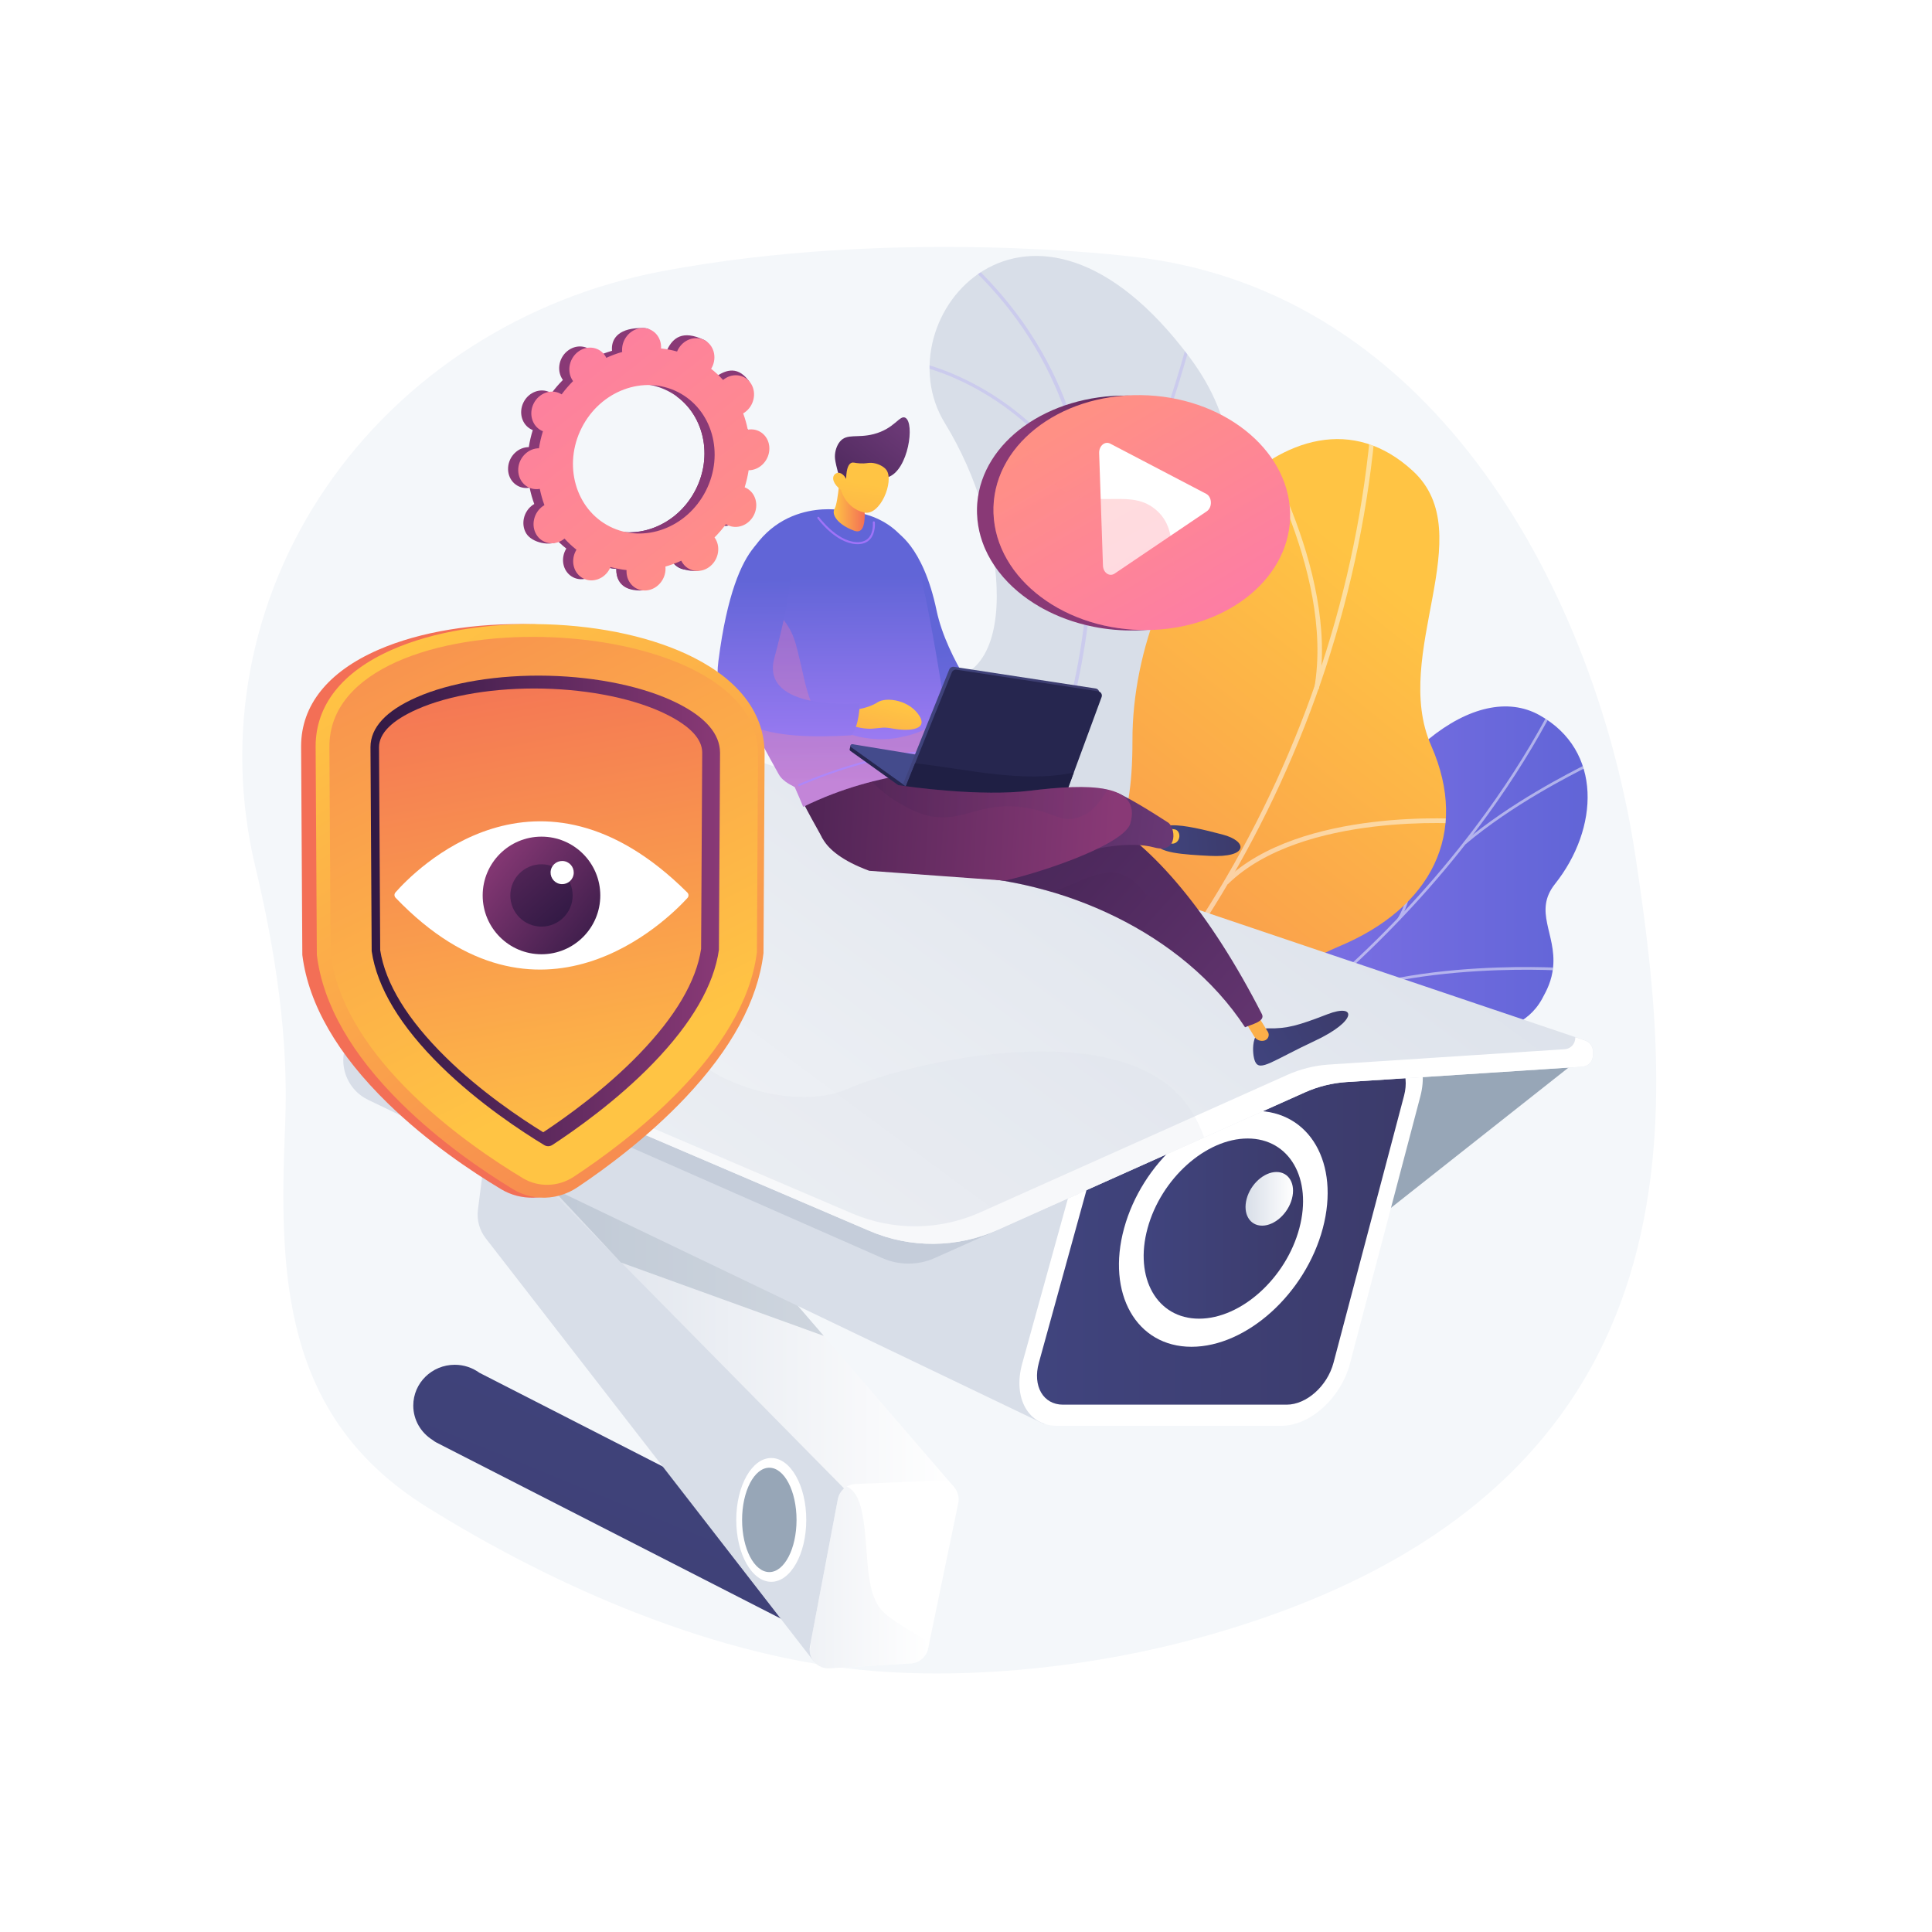 <svg xmlns="http://www.w3.org/2000/svg" xmlns:xlink="http://www.w3.org/1999/xlink" x="0px" y="0px" viewBox="0 0 3710 3710" style="enable-background:new 0 0 3710 3710;" xml:space="preserve"><g id="Background">	<g>		<g>			<rect style="fill:#FFFFFF;" width="3710" height="3710"></rect>		</g>	</g></g><g id="Illustration">	<g>		<path style="fill:#F4F7FA;" d="M3140.54,1644.251c-73.596-488.73-375.341-1089.17-971.469-1152.007    c0,0-452.609-55.854-898.782,28.799C1005.483,571.283,773.289,720.84,626.366,935.79    c-146.925,214.95-196.002,477.053-136.44,726.936c38.685,162.301,64.826,330.276,57.652,497.05    c-12.486,290.254-5.302,561.186,272.344,734.285c247.906,154.559,559.899,290.874,857.544,314.75    c202.278,16.226,429.12-10.031,624.078-63.46C3295.091,2873.058,3214.135,2132.981,3140.54,1644.251z"></path>		<g>			<g>				<defs>					<path id="SVGID_1_" d="M1705.627,2319.15l-259.321-141.945c0,0,24-159.746,138.937-218.84       c234.506-120.571,112.54-317.544,73.797-407.686c-58.427-135.942-50.628-281.22,127.081-249.052       c177.71,32.168,154.175-283.415,28.174-489.361c-123.301-201.533,163.798-537.005,470.718-125.316       c183.292,245.86,3.037,484.211-59.374,626.217c-62.412,142.006,133.054,263.575-26.586,391.401       c-136.361,109.188-304.796,151.031-272.568,295.054C1958.714,2143.644,1907.873,2257.516,1705.627,2319.15z"></path>				</defs>				<clipPath id="SVGID_00000032636380441651994630000013343711286020305805_">					<use xlink:href="#SVGID_1_" style="overflow:visible;"></use>				</clipPath>				<path style="clip-path:url(#SVGID_00000032636380441651994630000013343711286020305805_);fill:#D8DEE8;" d="M1705.627,2319.15      l-259.321-141.945c0,0,24-159.746,138.937-218.84c234.506-120.571,112.54-317.544,73.797-407.686      c-58.427-135.942-46.895-263.953,112.721-263.717c180.597,0.267,168.535-268.75,42.534-474.697      c-123.301-201.533,163.798-537.005,470.718-125.316c183.292,245.86,3.037,484.211-59.374,626.217      c-62.412,142.006,133.054,263.575-26.586,391.401c-136.361,109.188-304.796,151.031-272.568,295.054      C1958.714,2143.644,1907.873,2257.516,1705.627,2319.15z"></path>				<g style="opacity:0.5;clip-path:url(#SVGID_00000032636380441651994630000013343711286020305805_);">					<path style="fill:#BEB8F2;" d="M1580.218,2281.784l-4.845-3.935c2.438-3,245.338-304.291,396.074-675.579       c138.871-342.054,225.653-815.242-149.528-1127.018l3.988-4.8c167.014,138.787,257.949,320.534,270.282,540.193       c9.852,175.469-30.187,375.35-119.005,594.091C1826.08,1976.86,1582.659,2278.776,1580.218,2281.784z"></path>					<path style="fill:#BEB8F2;" d="M2097.378,1102.656l-5.063-3.653c121.484-168.491,193.188-463.041,193.899-465.996l6.069,1.455       C2291.569,637.432,2219.573,933.177,2097.378,1102.656z"></path>					<path style="fill:#BEB8F2;" d="M2085.149,956.524c-121.44-215.694-323.777-254.849-325.805-255.217l1.118-6.138       c2.061,0.372,207.196,39.956,330.126,258.293L2085.149,956.524z"></path>					<path style="fill:#BEB8F2;" d="M1859.676,1839.636c80.071-291.612-236.325-547.067-239.616-549.298l3.154-5.379       c3.437,1.883,323.262,262.127,242.479,556.329L1859.676,1839.636z"></path>					<path style="fill:#BEB8F2;" d="M1921.232,1731.192l-4.751-4.052c125.181-146.856,367.365-162.488,369.798-162.628l0.362,6.23       C2284.232,1570.881,2044.662,1586.382,1921.232,1731.192z"></path>					<path style="fill:#BEB8F2;" d="M1612.552,2229.597c47.095-104.782-52.793-262.838-53.805-264.423l5.254-3.364       c4.218,6.581,102.73,162.474,54.243,270.347L1612.552,2229.597z"></path>					<path style="fill:#BEB8F2;" d="M1671.032,2159.022l-4.892-3.876c56.401-71.2,223.011-93.71,277.76-101.106       c7.737-1.046,14.415-1.948,15.574-2.343l2.098,5.877c-1.626,0.581-6.064,1.193-16.837,2.65       C1890.604,2067.538,1725.871,2089.794,1671.032,2159.022z"></path>				</g>			</g>			<g>									<linearGradient id="SVGID_00000115488405591157294980000016982785492305699990_" gradientUnits="userSpaceOnUse" x1="1577.348" y1="1957.716" x2="3048.698" y2="1957.716">					<stop offset="0" style="stop-color:#AA80F9"></stop>					<stop offset="0.996" style="stop-color:#6165D7"></stop>				</linearGradient>				<path style="fill:url(#SVGID_00000115488405591157294980000016982785492305699990_);" d="M1757.957,2193.255      c-76.679-22.612-139.918,22.234-180.597,61.855c1.46,7.541,0.378,12.252,0.163,20.16      c-1.929,71.377,12.457,102.238,21.663,172.892c1.982,15.208,21.373,58.076,30.422,75.083l17.374,31.438      c0,0,181.531,30.035,209.906-70.761c28.375-100.796,204.402-94.142,298.089-102.11c57.531-4.893,82.275-25.56,103.125-30.752      c220.718-54.955,299.432-0.058,360.229-62.019c67.114-68.4-9.601-154.878,59.478-233.144      c78.004-88.375,228.194-37.44,283.322-137.568c9.452-17.166,18.696-35.062,21.302-61.071c6.431-64.201-38.295-107,3.632-159.804      c84.274-106.137,92.133-256.343-29.934-324.217c-120.474-66.987-306.123,71.154-420.793,355.292      c-104.588,192.769-145.475,202.492-248.984,206.416c-72.501,2.751-270.893-37.824-323.927,77.219      C1909.391,2127.206,1845.615,2219.106,1757.957,2193.255z"></path>				<g>					<defs>						<path id="SVGID_00000009575555551622811540000008839697555333312952_" d="M1529.125,2309.466l110.57,240.667        c0,0,188.818,34.584,217.194-66.212c28.375-100.797,204.402-94.143,298.09-102.111        c254.199-21.619,173.864-306.482,497.072-362.054c85.963-14.78,256.059-12.243,309.082-101.428        c60.408-101.606-28.985-152.968,24.934-220.875c84.274-106.137,92.131-256.344-29.935-324.216        c-120.473-66.987-306.123,71.154-420.794,355.29c-104.588,192.771-145.475,202.492-248.983,206.417        c-72.502,2.749-270.894-37.824-323.929,77.219c-53.034,115.043-116.81,206.942-204.468,181.093        C1624.574,2153.922,1529.125,2309.466,1529.125,2309.466z"></path>					</defs>					<clipPath id="SVGID_00000121279886325140481380000015833089542138590111_">						<use xlink:href="#SVGID_00000009575555551622811540000008839697555333312952_" style="overflow:visible;"></use>					</clipPath>					<g style="opacity:0.5;clip-path:url(#SVGID_00000121279886325140481380000015833089542138590111_);">						<path style="fill:#FCFDFE;" d="M1589.301,2412.244l1.612,4.997c27.67-8.646,55.456-17.733,82.588-27.008        c200.878-68.691,387.454-155.103,554.547-256.842c141.582-86.208,271.189-184.597,385.221-292.437        c91.704-86.724,173.879-180.004,244.241-277.249c49.462-68.362,92.623-137.962,128.276-206.868        c6.216-12.007,11.918-24.689,17.434-36.955c7.348-16.342,14.946-33.24,23.818-48.668l-4.236-2.868        c-8.994,15.64-16.644,32.652-24.042,49.104c-5.487,12.205-11.162,24.824-17.314,36.71        c-35.542,68.69-78.572,138.082-127.896,206.25c-70.187,97.004-152.168,190.06-243.661,276.585        c-113.797,107.618-243.147,205.811-384.456,291.852c-166.81,101.568-353.089,187.841-553.658,256.424        C1644.682,2394.536,1616.935,2403.611,1589.301,2412.244z"></path>						<path style="fill:#FCFDFE;" d="M2465.748,1961.822l2.969,4.305c168.12-125.612,529.671-102.333,533.303-102.082l0.068-5.194        C2998.437,1858.599,2635.214,1835.205,2465.748,1961.822z"></path>						<path style="fill:#FCFDFE;" d="M1964.186,2267.913l2.494,4.614c124.391-70.679,174.3-356.332,174.791-359.209l-4.842-1.177        C2136.143,1914.996,2086.634,2198.34,1964.186,2267.913z"></path>						<path style="fill:#FCFDFE;" d="M1890.012,2301.37l1.708,4.966c88.379-29.767,226.385-19.488,388.591,28.948        c8.157,2.436,8.157,2.436,9.037,2.154l-1.651-4.986l0.825,2.493l0.102-2.581c-0.557-0.097-3.637-1.016-7.207-2.084        C2118.286,2281.57,1979.283,2271.301,1890.012,2301.37z"></path>						<path style="fill:#FCFDFE;" d="M1639.548,2395.698l2.954,4.314c82.96-61.428,88.136-223.815,88.179-225.447l-4.914-0.413        C1725.725,2175.76,1720.608,2335.676,1639.548,2395.698z"></path>						<path style="fill:#FCFDFE;" d="M1590.477,2420.076c83.694,5.721,169.812,37.017,263.273,95.677l2.344-4.443        c-94.18-59.108-181.044-90.649-265.553-96.427L1590.477,2420.076z"></path>						<path style="fill:#FCFDFE;" d="M2811.187,1616.913l3.184,4.131c89.521-75.561,201.208-132.043,237.91-150.602        c8.884-4.493,12.006-6.085,12.992-6.845l-3.025-4.261c-0.761,0.569-5.84,3.137-12.27,6.388        C3013.16,1484.344,2901.118,1541.006,2811.187,1616.913z"></path>						<path style="fill:#FCFDFE;" d="M2683.932,1763.53l4.146,3.018c59.212-94.998,10.839-324.904,8.751-334.645l-4.792,0.902        C2692.544,1435.168,2742.039,1670.305,2683.932,1763.53z"></path>					</g>				</g>			</g>			<g>									<linearGradient id="SVGID_00000165945023959159346200000010380133407257183926_" gradientUnits="userSpaceOnUse" x1="9751.939" y1="-1408.813" x2="10669" y2="100.906" gradientTransform="matrix(0.347 0.938 -0.938 0.347 -1969.822 -7487.779)">					<stop offset="0" style="stop-color:#FFC444"></stop>					<stop offset="0.996" style="stop-color:#F36F56"></stop>				</linearGradient>				<path style="fill:url(#SVGID_00000165945023959159346200000010380133407257183926_);" d="M1526.062,2284.439      c8.369,16.114-117.966,140.269,11.811,148.308c32.422,2.009,134.075-19.555,184.643,104.034      c9.816,23.991,19.635,47.982,29.451,71.972c62.311,0.803,121.187-9.984,114.935-91.447      c-9.71-126.508,181.427-197.028,261.03-189.466c98.523,9.358,328.144,26.292,316.099-169.386      c-10.026-162.901-48.611-267.463,127.784-341.29c176.397-73.828,250.66-216.969,176.54-385.185      c-78.001-177.021,96.206-406.129-35.026-527.424c-228.669-211.348-539.485,162.699-538.689,517.477      c0.794,354.775-173.24,212.447-323.83,255.947c-13.75,4.831-34.696,13.38-57.503,28.163      c-140.408,91.017-107.906,260.617-191.189,421.156C1488.538,2346.24,1511.962,2257.293,1526.062,2284.439z"></path>				<g>					<defs>						<path id="SVGID_00000066497158085910547860000013792591857044546725_" d="M1555.442,2217.229l148.328,393.339        c61.524,3.778,170.116-2.265,163.132-93.26c-9.709-126.51,181.428-197.029,261.03-189.467        c98.523,9.359,328.145,26.292,316.101-169.387c-10.026-162.901-48.613-267.461,127.784-341.289        c176.396-73.828,250.659-216.97,176.538-385.186c-78-177.021,96.208-406.128-35.026-527.423        c-228.668-211.349-539.482,162.698-538.688,517.475c0.794,354.776-173.239,212.448-323.83,255.949        c-205.59,59.387-56.98,330.673-108.178,434.213C1702.495,2193.363,1612.88,2212.514,1555.442,2217.229z"></path>					</defs>					<clipPath id="SVGID_00000121256530281513777820000014432447470027442866_">						<use xlink:href="#SVGID_00000066497158085910547860000013792591857044546725_" style="overflow:visible;"></use>					</clipPath>					<g style="opacity:0.5;clip-path:url(#SVGID_00000121256530281513777820000014432447470027442866_);">						<path style="fill:#FCFDFE;" d="M1684.046,2381.172l4.716,7.799c535.307-330.482,900.612-936.003,953.356-1580.264        l-8.679-1.176C2580.917,1449.076,2217.13,2052.062,1684.046,2381.172z"></path>						<path style="fill:#FCFDFE;" d="M1959.791,2174.369l3.177,8.538c232.996-83.083,492.796,62.121,495.393,63.599l3.915-7.853        C2459.647,2237.154,2196.46,2089.978,1959.791,2174.369z"></path>						<path style="fill:#FCFDFE;" d="M1780.79,2317.518l6.647,6.14c163.929-192.196,25.125-654.48,23.703-659.128l-8.294,2.348        C1804.253,1671.474,1941.603,2128.977,1780.79,2317.518z"></path>						<path style="fill:#FCFDFE;" d="M2351.612,1691.228l6.142,6.685c142.683-139.801,451.197-116.017,454.297-115.761l0.292-8.982        C2809.206,1572.908,2496.93,1548.843,2351.612,1691.228z"></path>						<path style="fill:#FCFDFE;" d="M2523.833,1321.376l8.575,2.009c40.505-231.354-131.695-505.911-133.446-508.66l-7.213,4.698        C2393.48,822.135,2563.71,1093.626,2523.833,1321.376z"></path>					</g>				</g>			</g>		</g>		<g>							<linearGradient id="SVGID_00000167386042112570004730000017574891306155087796_" gradientUnits="userSpaceOnUse" x1="1482.716" y1="2318.046" x2="612.133" y2="4449.474">				<stop offset="0" style="stop-color:#40447E"></stop>				<stop offset="0.996" style="stop-color:#3C3B6B"></stop>			</linearGradient>			<path style="fill:url(#SVGID_00000167386042112570004730000017574891306155087796_);" d="M1687.922,3028.465l-767.441-392.422     c-13.216-9.563-29.488-15.282-47.165-15.282c-44.021,0-79.709,35.06-79.709,78.31c0,27.775,14.759,52.113,36.953,66.015     c2.411,1.963,5.047,3.717,7.925,5.188l778.028,397.836c22.038,11.268,49.032,2.538,60.3-19.497l30.604-59.848     C1718.683,3066.73,1709.956,3039.733,1687.922,3028.465z"></path>			<path style="fill:#D8DEE8;" d="M941.913,2133.171l-24.128,189.904c-2.484,19.552,2.906,39.288,14.985,54.863l631.002,813.675     l63.998-330.519L941.913,2133.171z"></path>							<linearGradient id="SVGID_00000028294161476993528010000004141262259505531818_" gradientUnits="userSpaceOnUse" x1="964.454" y1="2526.923" x2="1832.395" y2="2526.923">				<stop offset="0" style="stop-color:#D8DEE8"></stop>				<stop offset="1" style="stop-color:#FFFFFF"></stop>			</linearGradient>			<polygon style="fill:url(#SVGID_00000028294161476993528010000004141262259505531818_);" points="1832.395,2855.977      1630.105,2867.628 1193.297,2424.695 1182.131,2413.38 964.454,2192.642 975.621,2192.38 1255.173,2186.219 1581.857,2565.257         "></polygon>			<g>				<ellipse style="fill:#FFFFFF;" cx="1481.041" cy="2918.664" rx="67.218" ry="118.876"></ellipse>				<ellipse style="fill:#97A6B7;" cx="1477.307" cy="2918.664" rx="52.281" ry="100.205"></ellipse>			</g>			<path style="fill:#FFFFFF;" d="M1840.167,2886.494l-55.708,268.481l-2.201,10.668c-3.286,15.848-16.797,27.566-32.984,28.548     l-156.389,9.516c-11.041,0.677-21.776-3.793-29.124-12.09c-4.977-5.689-7.992-12.666-8.771-19.98     c-0.339-3.454-0.238-6.943,0.44-10.431l1.151-6.062l52.322-276.27c1.964-10.43,8.364-19.134,17.068-24.213     c4.977-2.98,10.702-4.741,16.797-4.978l160.824-6.367c11.041-0.44,21.673,4.233,28.82,12.666     C1839.557,2864.414,1842.402,2875.657,1840.167,2886.494z"></path>			<polygon style="opacity:0.4;fill:#97A6B7;" points="1581.857,2565.257 1193.297,2424.695 1192.4,2424.359 1182.131,2413.38      975.621,2192.38 1255.173,2186.219    "></polygon>			<polygon style="fill:#97A6B7;" points="3024.18,2040.466 2615.268,2363.489 2615.268,2021.794    "></polygon>			<path style="fill:#D8DEE8;" d="M2227.902,2041.698l-222.793,692.949L707.046,2112.091     c-36.859-17.664-55.716-59.264-44.739-98.624l12.921-46.232l20.616-73.828l48.284-172.864L2227.902,2041.698z"></path>			<g>				<g>					<path style="fill:#FFFFFF;" d="M2592.311,2618.558c-17.381,66.108-76.451,119.438-131.891,119.438h-430.25       c-55.44,0-85.532-53.331-67.26-119.438l142.112-513.257c17.822-64.479,76.456-115.72,131.007-115.72h423.354       c54.551,0,85.065,51.242,68.112,115.72L2592.311,2618.558z"></path>											<linearGradient id="SVGID_00000118376504373984227370000013630857981802809265_" gradientUnits="userSpaceOnUse" x1="1991.344" y1="2360.402" x2="2699.416" y2="2360.402">						<stop offset="0" style="stop-color:#40447E"></stop>						<stop offset="0.996" style="stop-color:#3C3B6B"></stop>					</linearGradient>					<path style="fill:url(#SVGID_00000118376504373984227370000013630857981802809265_);" d="M2696.197,2104.015       c11.631-44.113-9.245-80.569-46.58-80.569h-423.53c-37.335,0-77.529,36.456-89.693,80.569l-141.446,512.755       c-12.451,45.153,8.416,80.589,46.277,80.589h429.502c37.861,0,78.136-35.435,90.044-80.589L2696.197,2104.015z"></path>					<path style="fill:#FFFFFF;" d="M2540.203,2358.59c-33.307,125.44-146.287,227.628-252.184,227.628       c-105.897,0-163.771-102.188-129.433-227.628c34.153-124.767,146.719-225.419,251.588-225.419       C2515.043,2133.17,2573.331,2233.823,2540.203,2358.59z"></path>											<linearGradient id="SVGID_00000096765658337516442990000011927031064795387033_" gradientUnits="userSpaceOnUse" x1="2196.165" y1="2359.234" x2="2502.271" y2="2359.234">						<stop offset="0" style="stop-color:#40447E"></stop>						<stop offset="0.996" style="stop-color:#3C3B6B"></stop>					</linearGradient>					<path style="fill:url(#SVGID_00000096765658337516442990000011927031064795387033_);" d="M2495.122,2358.59       c-25.514,95.742-111.764,173.647-192.547,173.647s-125.022-77.905-98.907-173.647c26.008-95.349,112.016-172.358,192.2-172.358       S2520.531,2263.24,2495.122,2358.59z"></path>				</g>									<linearGradient id="SVGID_00000047754073227269581540000012667974502408697752_" gradientUnits="userSpaceOnUse" x1="2391.794" y1="2302.086" x2="2483.014" y2="2302.086">					<stop offset="0" style="stop-color:#D8DEE8"></stop>					<stop offset="1" style="stop-color:#FFFFFF"></stop>				</linearGradient>				<path style="fill:url(#SVGID_00000047754073227269581540000012667974502408697752_);" d="M2480.875,2302.029      c-7.606,28.474-33.256,51.583-57.283,51.583c-24.027,0-37.288-23.109-29.628-51.583c7.65-28.439,33.279-51.468,57.252-51.468      C2475.19,2250.561,2488.472,2273.59,2480.875,2302.029z"></path>			</g>			<path style="opacity:0.3;fill:#97A6B7;" d="M2071.172,2292.237l-275.894,123.421c-32.041,14.34-68.677,14.452-100.791,0.299     L675.227,1967.235l20.616-73.828c19.678-11.054,38.948-17.253,38.948-17.253L2071.172,2292.237z"></path>							<linearGradient id="SVGID_00000062896417992968001250000003917509986968176055_" gradientUnits="userSpaceOnUse" x1="2414.295" y1="1078.437" x2="868.551" y2="3173.035">				<stop offset="0" style="stop-color:#D8DEE8"></stop>				<stop offset="1" style="stop-color:#FFFFFF"></stop>			</linearGradient>			<path style="fill:url(#SVGID_00000062896417992968001250000003917509986968176055_);" d="M3058.898,2018.994v7.319     c0,11.689-8.77,21.323-20.422,22.108l-452.658,29.427c-27.745,1.83-54.866,8.552-80.222,19.904l-193.369,86.563l-396.275,177.382     c-78.159,34.991-167.403,35.738-246.124,2.017l-991.207-424.261c-49.816-21.323-73.566-78.459-53.548-128.836l83.539-210.282     l25.955-65.277c24.047-60.459,80.996-101.462,145.976-105.085l305.244-17.066c71.7-3.996,143.478,5.788,211.517,28.754     l1646.81,556.383C3053.115,2001.068,3058.898,2009.508,3058.898,2018.994z"></path>			<path style="fill:#FFFFFF;" d="M3043.72,1998.044l-18.687-6.269v0.929c0,11.689-8.642,21.323-20.294,22.108l-452.594,29.427     c-27.745,1.83-54.833,8.552-80.19,19.904l-193.354,86.563l-396.266,177.382c-78.159,34.991-167.399,35.738-246.12,2.017     l-991.205-424.261c-4.376-1.873-8.534-4.036-12.495-6.433c10.452,17.255,26.19,31.516,46.109,40.042l991.212,424.261     c78.721,33.721,167.974,32.974,246.133-2.017l396.291-177.382l193.403-86.563c25.356-11.352,52.544-18.074,80.289-19.904     l452.525-29.427c11.652-0.785,20.422-10.419,20.422-22.108v-7.319C3058.898,2009.508,3052.72,2001.068,3043.72,1998.044z"></path>			<path style="opacity:0.2;fill:#D8DEE8;" d="M2312.26,2184.314l-396.291,177.382c-78.159,34.991-167.412,35.738-246.132,2.017     l-991.211-424.261c-49.816-21.323-73.568-78.459-53.55-128.836l83.538-210.282c10.641,73.119,45.633,163.341,155.013,145.117     c179.249-29.875,341.767,13.07,389.344,173.648s270.705,218.46,374.782,171.781c104.114-46.68,535.433-155.051,659.899,42.273     C2298.184,2149.846,2306.287,2166.987,2312.26,2184.314z"></path>							<linearGradient id="SVGID_00000173872877120294991760000017218882535888498089_" gradientUnits="userSpaceOnUse" x1="1554.99" y1="3029.218" x2="1784.458" y2="3029.218">				<stop offset="0" style="stop-color:#D8DEE8"></stop>				<stop offset="1" style="stop-color:#FFFFFF"></stop>			</linearGradient>			<path style="opacity:0.4;fill:url(#SVGID_00000173872877120294991760000017218882535888498089_);" d="M1784.458,3154.976     l-2.201,10.668c-3.286,15.848-16.797,27.566-32.984,28.548l-156.389,9.516c-11.041,0.677-21.776-3.793-29.124-12.09     c-4.977-5.689-7.992-12.666-8.771-19.98c0.508-5.283,1.048-10.803,1.591-16.493l52.322-276.27     c1.964-10.43,8.364-19.134,17.068-24.213c10.396,4.335,20.352,15.239,26.685,38.268c18.626,67.73,2.371,165.092,45.21,204.036     C1723.129,3119.926,1760.313,3136.722,1784.458,3154.976z"></path>		</g>		<g>			<g>				<g>					<g>													<linearGradient id="SVGID_00000066514942691615673970000003109319209998666629_" gradientUnits="userSpaceOnUse" x1="-1083.342" y1="1374.272" x2="-882.473" y2="1374.272" gradientTransform="matrix(0.854 -0.52 0.52 0.854 2615.013 293.696)">							<stop offset="0" style="stop-color:#40447E"></stop>							<stop offset="0.996" style="stop-color:#3C3B6B"></stop>						</linearGradient>						<path style="fill:url(#SVGID_00000066514942691615673970000003109319209998666629_);" d="M2410.375,2038.931        c-6.499-13.743-9.687-65.048,25.521-64.225c35.403,0.828,57.208-5.421,113.176-27.055        c55.969-21.634,57.696,12.721-23.754,50.851C2443.866,2036.632,2419.616,2058.474,2410.375,2038.931z"></path>													<linearGradient id="SVGID_00000166659135111896761830000006760193389480307626_" gradientUnits="userSpaceOnUse" x1="1008.443" y1="1642.22" x2="2624.776" y2="3319.546" gradientTransform="matrix(0.919 0.394 -0.394 0.919 1938.903 -448.018)">							<stop offset="0" style="stop-color:#FFC444"></stop>							<stop offset="0.996" style="stop-color:#F36F56"></stop>						</linearGradient>						<path style="fill:url(#SVGID_00000166659135111896761830000006760193389480307626_);" d="M2389.294,1958.806l19.203,31.595        c4.011,6.599,11.882,9.778,19.352,7.816c3.482-0.915,6.321-3.428,7.653-6.772c1.331-3.344,0.995-7.121-0.905-10.178        l-28.284-45.502L2389.294,1958.806z"></path>					</g>					<g>													<linearGradient id="SVGID_00000155113435007733439910000012089990853094325383_" gradientUnits="userSpaceOnUse" x1="87.101" y1="1658.203" x2="1080.168" y2="2185.668" gradientTransform="matrix(0.97 0.243 -0.243 0.97 1968.504 -266.725)">							<stop offset="0" style="stop-color:#311944"></stop>							<stop offset="1" style="stop-color:#6B3976"></stop>						</linearGradient>						<path style="fill:url(#SVGID_00000155113435007733439910000012089990853094325383_);" d="M1664.852,1483.605        c-59.932,26.229-4.72,192.022,165.545,197.912c206.33,7.136,439.865,107.317,560.444,291.128        c12.085-5.399,39.606-11.159,32.349-25.341c-99.76-194.97-208.724-323.278-314.104-381.835        C1949.77,1476.939,1835.501,1408.924,1664.852,1483.605z"></path>						<g style="opacity:0.24;">							<path style="fill:#552D63;" d="M2196.895,1714.317c22.43,24.71,38.591-5.932,59.552-22.817         c-49.045-56.685-98.584-98.928-147.361-126.032c-159.315-88.529-273.584-156.544-444.232-81.863         c-59.932,26.228-4.721,192.022,165.544,197.912c61.58,2.13,125.556,12.732,188.257,31.188         C2078.745,1697.073,2142.653,1637.767,2196.895,1714.317z"></path>						</g>					</g>				</g>				<g>											<linearGradient id="SVGID_00000041281256686534097170000015906589542625216928_" gradientUnits="userSpaceOnUse" x1="-289.037" y1="1893.837" x2="611.456" y2="1726.533" gradientTransform="matrix(0.97 0.243 -0.243 0.97 1968.504 -266.725)">						<stop offset="0" style="stop-color:#311944"></stop>						<stop offset="1" style="stop-color:#893976"></stop>					</linearGradient>					<path style="fill:url(#SVGID_00000041281256686534097170000015906589542625216928_);" d="M1592.679,1615.214l-12.602-4.553       c0,0-41.842-73.36-48.193-91.863c-7.75-22.577,159.541-20.868,228.397-66.169c72.353-47.601-13.186,79.554-13.186,79.554       L1592.679,1615.214z"></path>				</g>				<g>											<linearGradient id="SVGID_00000103257368506233008400000007891443560627710381_" gradientUnits="userSpaceOnUse" x1="451.969" y1="2054.847" x2="220.147" y2="1505.913" gradientTransform="matrix(0.97 0.243 -0.243 0.97 1968.504 -266.725)">						<stop offset="0" style="stop-color:#AA80F9"></stop>						<stop offset="0.996" style="stop-color:#6165D7"></stop>					</linearGradient>					<path style="fill:url(#SVGID_00000103257368506233008400000007891443560627710381_);" d="M1719.025,1020.367       c0,0,52.892,25.102,79.453,151.826c19.97,95.28,97.721,193.611,97.721,193.611l-9.995,66.827l-86.716-11.601l-23.251-28.659       l-26.113-195.946L1719.025,1020.367z"></path>					<g>													<linearGradient id="SVGID_00000149373484428624530890000014305854384100057235_" gradientUnits="userSpaceOnUse" x1="88.165" y1="1800.835" x2="-10.247" y2="1415.933" gradientTransform="matrix(0.97 0.243 -0.243 0.97 1968.504 -266.725)">							<stop offset="0" style="stop-color:#AA80F9"></stop>							<stop offset="0.996" style="stop-color:#6165D7"></stop>						</linearGradient>						<path style="fill:url(#SVGID_00000149373484428624530890000014305854384100057235_);" d="M1613.986,979.537        c0,0-141.626-26.383-194.253,129.523c-48.566,143.878-14.116,216.499,75.773,377.786        c9.039,16.218,29.931,22.843,30.926,25.079c5.349,12.025,10.687,24.48,15.971,37.413        c149.546-73.708,290.658-70.002,290.658-70.002s-41.186-285.289-67.745-383.946        C1737.932,993.672,1651.644,982.216,1613.986,979.537z"></path>						<g style="opacity:0.29;">															<linearGradient id="SVGID_00000070803134334375558700000008648572733661419937_" gradientUnits="userSpaceOnUse" x1="88.165" y1="1800.835" x2="-10.249" y2="1415.926" gradientTransform="matrix(0.97 0.243 -0.243 0.97 1968.504 -266.725)">								<stop offset="0" style="stop-color:#FF9085"></stop>								<stop offset="1" style="stop-color:#FB6FBB"></stop>							</linearGradient>							<path style="fill:url(#SVGID_00000070803134334375558700000008648572733661419937_);" d="M1724.503,1416.599         c-67.289,12.552-147.729-16.77-165.644-64.369c-13.492-35.846-13.763-47.697-26.978-101.464         c-10.63-43.253-19.555-52.476-58.208-98.304c-14.588-17.295-30.003-40.523-42.382-71.94         c-4.19,8.773-8.078,18.233-11.556,28.538c-48.566,143.878-14.117,216.499,75.772,377.786         c9.039,16.218,29.931,22.843,30.926,25.079c5.349,12.025,10.687,24.479,15.971,37.413         c149.546-73.708,290.658-70.002,290.658-70.002s-7.514-45.2-16.46-108.242         C1787.415,1396.995,1767.671,1408.548,1724.503,1416.599z"></path>						</g>					</g>											<linearGradient id="SVGID_00000017485033463697213930000016385301204767281064_" gradientUnits="userSpaceOnUse" x1="1708.237" y1="1351.496" x2="1637.285" y2="1658.959">						<stop offset="0" style="stop-color:#FFC444"></stop>						<stop offset="0.996" style="stop-color:#F36F56"></stop>					</linearGradient>					<path style="fill:url(#SVGID_00000017485033463697213930000016385301204767281064_);" d="M1629.066,1391.423       c0,0,25.453,9.378,46.14,7.802c20.688-1.576,19.716-3.751,41.681,0.26c21.352,3.898,65.641,4.527,49.349-23.546       c-18.135-31.245-63.863-38.587-81.286-27.18c-16.795,10.995-40.746,13.767-40.746,13.767L1629.066,1391.423z"></path>											<linearGradient id="SVGID_00000181774889225528770420000011687254866767396272_" gradientUnits="userSpaceOnUse" x1="-3.314" y1="1849.649" x2="-106.863" y2="1444.656" gradientTransform="matrix(0.97 0.243 -0.243 0.97 1968.504 -266.725)">						<stop offset="0" style="stop-color:#AA80F9"></stop>						<stop offset="0.996" style="stop-color:#6165D7"></stop>					</linearGradient>					<path style="fill:url(#SVGID_00000181774889225528770420000011687254866767396272_);" d="M1491.136,1026.632       c0,0-78.492-15.175-111.567,242.588c-17.155,133.69,101.73,151.777,255.029,142.872c15.395-16.431,16.488-61.252,16.488-61.252       s-192.091,16.213-164.103-87.376C1518.365,1147.323,1539.138,1028.523,1491.136,1026.632z"></path>					<path style="fill:#9F73F8;" d="M1646.891,1044.939c-1.063,0-2.144-0.034-3.254-0.102       c-39.303-2.444-72.412-47.462-73.802-49.376c-0.623-0.855-0.432-2.055,0.424-2.677c0.847-0.627,2.058-0.436,2.677,0.424       c0.329,0.453,33.448,45.471,70.937,47.8c10.273,0.645,18.242-1.935,23.702-7.646c10.441-10.92,8.535-29.932,8.514-30.123       c-0.114-1.055,0.649-1.999,1.699-2.114c1.016-0.144,2,0.644,2.114,1.698c0.094,0.852,2.135,20.948-9.539,33.174       C1664.69,1041.939,1656.807,1044.939,1646.891,1044.939z"></path>					<path style="fill:#AE87F9;" d="M1534.543,1509.544c-0.729,0-1.423-0.419-1.745-1.123c-0.441-0.966-0.013-2.105,0.949-2.541       c1.571-0.716,158.418-71.367,277.187-63.352c1.058,0.072,1.859,0.987,1.787,2.042c-0.072,1.059-1.025,1.754-2.042,1.788       c-117.925-7.917-273.781,62.302-275.34,63.013C1535.082,1509.49,1534.811,1509.544,1534.543,1509.544z"></path>				</g>				<g>											<linearGradient id="SVGID_00000155123540866971690750000000379480543252329602_" gradientUnits="userSpaceOnUse" x1="1600.919" y1="959.577" x2="1660.488" y2="959.577">						<stop offset="0" style="stop-color:#FFC444"></stop>						<stop offset="0.996" style="stop-color:#F36F56"></stop>					</linearGradient>					<path style="fill:url(#SVGID_00000155123540866971690750000000379480543252329602_);" d="M1614.047,898.788       c0,0-4.287,66.368-11.32,77.99c-7.033,11.622,6.638,31.01,37.757,42.418c31.118,11.409,16.64-64.299,16.64-64.299       L1614.047,898.788z"></path>											<linearGradient id="SVGID_00000155857047004266482570000008643541544472884104_" gradientUnits="userSpaceOnUse" x1="1534.569" y1="1447.834" x2="1418.648" y2="1153.415" gradientTransform="matrix(-0.953 -0.302 -0.302 0.953 3420.297 141.339)">						<stop offset="0" style="stop-color:#311944"></stop>						<stop offset="1" style="stop-color:#6B3976"></stop>					</linearGradient>					<path style="fill:url(#SVGID_00000155857047004266482570000008643541544472884104_);" d="M1706.172,915.942       c38.081-13.815,51.051-103.933,32.215-113.816c-10.818-5.676-20.664,21.209-60.777,31.527       c-31.239,8.035-51.12-1.621-64.448,14.008c-6.261,7.342-10.005,19.007-9.907,29.324c0.051,5.313,1.36,12.384,4.951,26.286       c3.185,12.336,2.85,11.832,3.885,15.458c2.485,8.71,7.904,23.829,20.703,43.766c2.839-4.637,6.695-10.267,11.814-16.07       c1.969-2.233,9.791-10.914,19.395-17.113C1681.485,918.026,1695.252,919.904,1706.172,915.942z"></path>											<linearGradient id="SVGID_00000054261699312803073830000005484142409596259463_" gradientUnits="userSpaceOnUse" x1="1652.247" y1="927.107" x2="1581.294" y2="1358.426">						<stop offset="0" style="stop-color:#FFC444"></stop>						<stop offset="0.996" style="stop-color:#F36F56"></stop>					</linearGradient>					<path style="fill:url(#SVGID_00000054261699312803073830000005484142409596259463_);" d="M1614.969,940.958       c0,0,8.256,34.221,43.714,43.114c31.748,7.962,58.697-60.314,43.585-81.491c-5.041-7.066-17.653-13.375-29.416-13.818       c-6.948-0.261-9.956,1.695-21.299,1.049c-10.463-0.597-12.848-2.544-16.55-1.026c-4.634,1.899-9.721,8.566-10.178,30.909       c-4.004-7.913-10.385-12.506-16.195-11.744c-0.928,0.122-3.529,0.89-5.438,2.705       C1596.287,917.226,1600.293,929.734,1614.969,940.958z"></path>				</g>				<g>					<path style="fill:#26264F;" d="M1636.838,1429.935c-1.3-0.214-2.726,0.325-3.415,1.407c-0.101,0.159-1.576,6.491-1.65,6.67       c-0.577,1.398-0.116,3.009,1.114,3.889l103.969,74.374l243.472-16.187l-105.405-24.742L1636.838,1429.935z"></path>					<path style="fill:#444B8C;" d="M1637.053,1429.082c-1.492-0.245-2.957,0.571-3.534,1.968c-0.577,1.398-0.116,3.009,1.114,3.889       l103.971,74.378l243.478-16.185l-105.406-24.744L1637.053,1429.082z"></path>											<linearGradient id="SVGID_00000052810066545695686200000010000634628675856029_" gradientUnits="userSpaceOnUse" x1="203.657" y1="1643.671" x2="526.764" y2="1643.671" gradientTransform="matrix(0.97 0.243 -0.243 0.97 1968.504 -266.725)">						<stop offset="0" style="stop-color:#40447E"></stop>						<stop offset="0.996" style="stop-color:#3C3B6B"></stop>					</linearGradient>					<path style="fill:url(#SVGID_00000052810066545695686200000010000634628675856029_);" d="M1734.01,1505.999l88.865-220.471       c1.424-3.533,5.091-5.624,8.857-5.048l272.245,41.598c2.438,0.372,4.579,1.821,5.833,3.945       c1.253,2.124,1.485,4.699,0.633,7.013l-76.47,207.507c-1.32,3.581-4.933,5.781-8.72,5.31l-285.271-35.504L1734.01,1505.999z"></path>					<path style="fill:#26264F;" d="M1736.857,1516.275l90.984-225.278c1.426-3.531,5.092-5.618,8.855-5.043l272.25,41.598       c2.438,0.372,4.579,1.821,5.833,3.945c1.253,2.124,1.486,4.699,0.633,7.013l-76.481,207.537       c-1.314,3.567-4.906,5.766-8.68,5.314L1736.857,1516.275z"></path>					<path style="fill:#1F1F44;" d="M1736.857,1516.275l293.393,35.085c3.775,0.452,7.366-1.747,8.681-5.314l23.066-62.59       c-97.268,20.691-202.461-6.093-304.686-17.822L1736.857,1516.275z"></path>				</g>				<g>											<linearGradient id="SVGID_00000026149833164355184770000001513553728885326014_" gradientUnits="userSpaceOnUse" x1="-77.195" y1="1592.1" x2="83.275" y2="1592.1" gradientTransform="matrix(0.997 -0.079 0.079 0.997 2171.565 26.999)">						<stop offset="0" style="stop-color:#40447E"></stop>						<stop offset="0.996" style="stop-color:#3C3B6B"></stop>					</linearGradient>					<path style="fill:url(#SVGID_00000026149833164355184770000001513553728885326014_);" d="M2220.545,1617.466       c0.379-14.335-3.382-31.5,29.819-32.633c24.1-0.823,62.517,8.632,97.278,17.717c48.711,12.731,50.649,44.902-25.183,40.948       C2272.8,1640.909,2220.006,1637.851,2220.545,1617.466z"></path>											<linearGradient id="SVGID_00000128464398631662650630000002160909864389333131_" gradientUnits="userSpaceOnUse" x1="677.392" y1="1693.73" x2="2293.724" y2="3371.055" gradientTransform="matrix(0.97 0.243 -0.243 0.97 1968.504 -266.725)">						<stop offset="0" style="stop-color:#FFC444"></stop>						<stop offset="0.996" style="stop-color:#F36F56"></stop>					</linearGradient>					<path style="fill:url(#SVGID_00000128464398631662650630000002160909864389333131_);" d="M2264.266,1609.19       c-1.88,7.494-8.388,11.78-14.776,10.717c-14.824-2.469-9.849-8.927-7.97-16.42c1.878-7.493-2.238-14.414,14.775-10.716       C2262.624,1594.147,2266.145,1601.697,2264.266,1609.19z"></path>											<linearGradient id="SVGID_00000088839834204400714480000016517113636786681494_" gradientUnits="userSpaceOnUse" x1="6.654" y1="1808.435" x2="746.949" y2="1736.264" gradientTransform="matrix(0.97 0.243 -0.243 0.97 1968.504 -266.725)">						<stop offset="0" style="stop-color:#311944"></stop>						<stop offset="1" style="stop-color:#6B3976"></stop>					</linearGradient>					<path style="fill:url(#SVGID_00000088839834204400714480000016517113636786681494_);" d="M2132.125,1520.796l14.7,2.231       c0,0,26.464,11.192,95.056,55.732c15.244,7.769,22.299,61.678-25.43,48.582c-47.729-13.096-116.232,3.827-116.232,3.827       L2132.125,1520.796z"></path>											<linearGradient id="SVGID_00000101082320509561301630000005924746880690676404_" gradientUnits="userSpaceOnUse" x1="-279.424" y1="1945.657" x2="621.075" y2="1778.352" gradientTransform="matrix(0.97 0.243 -0.243 0.97 1968.504 -266.725)">						<stop offset="0" style="stop-color:#311944"></stop>						<stop offset="1" style="stop-color:#893976"></stop>					</linearGradient>					<path style="fill:url(#SVGID_00000101082320509561301630000005924746880690676404_);" d="M1977.707,1518.429       c-94.251,11.57-228.317-6.913-255.658-11.127c-35.005-5.396-147.425,45.043-148.642,76.868c0,0-10.308,48.939,95.848,88.002       l260.872,18.927c91.086-21.741,229.329-72.25,240.344-109.673C2193.337,1503.735,2089.372,1504.72,1977.707,1518.429z"></path>					<g style="opacity:0.2;">													<linearGradient id="SVGID_00000114761740725235143450000009462599119158870412_" gradientUnits="userSpaceOnUse" x1="43.23" y1="1836.058" x2="588.013" y2="1719.622" gradientTransform="matrix(0.97 0.243 -0.243 0.97 1968.504 -266.725)">							<stop offset="0" style="stop-color:#311944"></stop>							<stop offset="1" style="stop-color:#6B3976"></stop>						</linearGradient>						<path style="fill:url(#SVGID_00000114761740725235143450000009462599119158870412_);" d="M1783.005,1566.554        c67.705,14.102,97.348-28.297,183.275-16.044c55.682,7.942,69.41,29.48,102.092,19.967c25.8-7.51,44.54-28.92,58.323-54.256        c-37.14-8.395-92.005-4.789-148.987,2.206c-91.542,11.239-220.644-5.876-253.04-10.729        c-0.958-0.145-19.288-14.089-19.288-14.089s-18.175,3.917-31.41,7.362C1709.661,1537.645,1758.277,1561.403,1783.005,1566.554        z"></path>					</g>				</g>			</g>		</g>		<g>							<linearGradient id="SVGID_00000091711393408903796900000017827645523880065210_" gradientUnits="userSpaceOnUse" x1="1527.538" y1="1168.137" x2="1275.719" y2="1410.176">				<stop offset="0" style="stop-color:#FFC444"></stop>				<stop offset="0.996" style="stop-color:#F36F56"></stop>			</linearGradient>			<path style="fill:url(#SVGID_00000091711393408903796900000017827645523880065210_);" d="M1025.081,2299.894     c-22.214,0.642-43.881-4.956-62.65-16.203c-57.181-34.277-141.672-90.884-217.686-164.982     c-96.455-94.028-151.873-189.607-163.999-283.462l-0.19-1.471l-2.353-400.478c0-79.146,51.623-143.393,148.544-185.608     c80.076-34.878,186.21-52.16,298.334-48.915c110.818,3.208,213.362,26.073,289.262,64.172     c90.223,45.291,137.562,108.938,137.562,184.399l-2.146,382.659l-0.173,1.407c-11.081,89.876-62.07,182.776-152.192,276.72     c-72.287,75.348-153.972,135.062-210.071,172.059C1068.763,2292.433,1047.245,2299.252,1025.081,2299.894z"></path>							<linearGradient id="SVGID_00000088094777328398519450000013835806782679752349_" gradientUnits="userSpaceOnUse" x1="779.092" y1="1223.289" x2="1635.085" y2="2623.321">				<stop offset="0" style="stop-color:#FFC444"></stop>				<stop offset="0.996" style="stop-color:#F36F56"></stop>			</linearGradient>			<path style="fill:url(#SVGID_00000088094777328398519450000013835806782679752349_);" d="M1047.074,2299.894     c-21.921,0.642-43.302-4.956-61.822-16.203c-56.426-34.277-139.8-90.884-214.81-164.982     c-95.18-94.028-149.867-189.607-161.831-283.462l-0.188-1.471l-2.322-400.478c0-79.146,50.941-143.393,146.581-185.608     c79.019-34.878,183.75-52.16,294.393-48.915c109.354,3.208,210.543,26.073,285.439,64.172     c89.032,45.291,135.745,108.938,135.745,184.399l-2.118,382.659l-0.172,1.407c-10.933,89.876-61.25,182.776-150.181,276.72     c-71.332,75.348-151.936,135.062-207.294,172.059C1090.178,2292.433,1068.944,2299.252,1047.074,2299.894z"></path>							<linearGradient id="SVGID_00000160899770201412754880000012435433509333501847_" gradientUnits="userSpaceOnUse" x1="1232.992" y1="2020.411" x2="537.801" y2="622.527">				<stop offset="0" style="stop-color:#FFC444"></stop>				<stop offset="0.996" style="stop-color:#F36F56"></stop>			</linearGradient>			<path style="fill:url(#SVGID_00000160899770201412754880000012435433509333501847_);" d="M632.542,1433.585l2.337,398.454     c26.229,203.302,265.154,367.901,369.214,430.437c29.81,17.915,67.922,16.853,97.521-2.624     c101.888-67.044,327.727-235.83,351.857-431.296l2.143-381.604C1455.615,1163.834,632.542,1137.951,632.542,1433.585z"></path>							<linearGradient id="SVGID_00000105411552782008613740000014516511060477719680_" gradientUnits="userSpaceOnUse" x1="711.437" y1="1749.224" x2="1382.68" y2="1749.224">				<stop offset="0" style="stop-color:#311944"></stop>				<stop offset="1" style="stop-color:#893976"></stop>			</linearGradient>			<path style="fill:url(#SVGID_00000105411552782008613740000014516511060477719680_);" d="M1052.978,2201.059     c-1.907,0.044-4.794-0.272-7.71-2.041c-42.846-25.946-125.903-80.293-198.158-151.267     c-78.047-76.665-123.06-151.202-133.382-221.208l-2.29-391.856c0.095-37.598,29.858-69.777,88.199-95.524     c65.128-28.745,157.62-43.827,253.343-41.554c94.768,2.25,184.561,21.327,246.768,52.196     c55.026,27.303,82.844,59.492,82.933,95.79l-2.134,378.29c-9.634,67.743-51.882,140.774-126.059,217.544     c-69.746,72.182-151.219,129.402-193.803,157.228C1057.77,2200.559,1054.886,2201.014,1052.978,2201.059z"></path>							<linearGradient id="SVGID_00000072275283028367672710000012840113431261511813_" gradientUnits="userSpaceOnUse" x1="1154.865" y1="2263.117" x2="961.06" y2="1206.875">				<stop offset="0" style="stop-color:#FFC444"></stop>				<stop offset="0.996" style="stop-color:#F36F56"></stop>			</linearGradient>			<path style="fill:url(#SVGID_00000072275283028367672710000012840113431261511813_);" d="M1043.201,2174.275     c-43.27-26.65-120.213-78.111-187.345-144.177c-73.346-72.184-115.791-141.453-125.77-205.545l-2.272-389.581     c0.068-26.883,24.778-51.542,73.258-73.006c61.696-27.319,150.091-41.714,242.127-39.648     c91.153,2.047,177.071,20.05,236.115,49.264c45.876,22.698,69.084,47.457,69.147,73.675l-2.129,376.898     c-9.362,62.186-49.397,130.194-119.408,202.519C1161.924,2091.823,1086.275,2145.818,1043.201,2174.275z"></path>			<g>				<path style="fill:#FFFFFF;" d="M1319.871,1713.92c-287.692-286.515-525.296-40.207-560.47-0.218      c-2.598,2.953-2.508,7.388,0.211,10.226c276.61,288.711,523.53,41.017,560.513,0.446      C1322.85,1721.383,1322.736,1716.776,1319.871,1713.92z"></path>									<linearGradient id="SVGID_00000091725590485582728810000010361421885703810213_" gradientUnits="userSpaceOnUse" x1="1172.495" y1="1826.063" x2="937.407" y2="1637.294">					<stop offset="0" style="stop-color:#311944"></stop>					<stop offset="1" style="stop-color:#893976"></stop>				</linearGradient>									<circle style="fill:url(#SVGID_00000091725590485582728810000010361421885703810213_);" cx="1039.804" cy="1719.516" r="112.93"></circle>									<linearGradient id="SVGID_00000124153320378888493270000000540917161852966059_" gradientUnits="userSpaceOnUse" x1="1086.032" y1="1772.647" x2="834.34" y2="1483.374">					<stop offset="0" style="stop-color:#311944"></stop>					<stop offset="1" style="stop-color:#893976"></stop>				</linearGradient>									<circle style="fill:url(#SVGID_00000124153320378888493270000000540917161852966059_);" cx="1039.804" cy="1719.516" r="59.843"></circle>									<ellipse transform="matrix(0.23 -0.973 0.973 0.23 -798.478 2340.867)" style="fill:#FFFFFF;" cx="1079.668" cy="1674.894" rx="22.247" ry="22.247"></ellipse>			</g>		</g>		<g>							<linearGradient id="SVGID_00000062885462011357761840000011673251434328613552_" gradientUnits="userSpaceOnUse" x1="965.724" y1="726.261" x2="1161.752" y2="950.605" gradientTransform="matrix(-0.999 0.034 0.034 0.999 3298.358 -7.037)">				<stop offset="0" style="stop-color:#311944"></stop>				<stop offset="1" style="stop-color:#893976"></stop>			</linearGradient>			<path style="fill:url(#SVGID_00000062885462011357761840000011673251434328613552_);" d="M1876.367,970.231     c-0.055,0.96-0.102,1.921-0.141,2.883c-0.032,0.795-0.062,1.59-0.083,2.387c-0.031,1.152-0.046,2.308-0.055,3.465     c-0.005,0.638-0.016,1.276-0.014,1.917c0.006,1.815,0.033,3.635,0.095,5.46c0.269,7.948,1.06,15.792,2.347,23.51     c2.251,13.51,6.02,26.642,11.162,39.295c0.735,1.808,1.497,3.606,2.288,5.394c3.161,7.151,6.765,14.141,10.784,20.953     c9.042,15.323,20.188,29.738,33.134,43.029c2.877,2.954,5.842,5.852,8.894,8.692c3.051,2.84,6.188,5.623,9.407,8.345     c12.875,10.889,27.067,20.816,42.359,29.63c1.912,1.102,3.841,2.185,5.786,3.252c3.891,2.133,7.85,4.196,11.872,6.185     c14.079,6.964,28.94,13.031,44.442,18.104c4.429,1.449,8.91,2.817,13.44,4.102c4.53,1.284,9.109,2.485,13.733,3.599     c4.625,1.116,9.295,2.144,14.007,3.085c25.917,5.172,53.114,7.673,81.034,7.114c2.392-0.048,4.775-0.121,7.15-0.214     c0.763-0.029,1.52-0.073,2.281-0.108c1.618-0.072,3.236-0.146,4.846-0.238c0.867-0.05,1.729-0.114,2.594-0.169     c1.501-0.097,3.001-0.196,4.495-0.31c0.884-0.068,1.764-0.147,2.646-0.221c1.477-0.123,2.953-0.251,4.423-0.391     c0.856-0.083,1.709-0.173,2.562-0.26c1.501-0.155,2.998-0.315,4.49-0.487c0.805-0.093,1.607-0.191,2.41-0.289     c1.553-0.189,3.101-0.388,4.645-0.596c0.724-0.098,1.447-0.198,2.169-0.3c1.649-0.234,3.292-0.478,4.93-0.733     c0.602-0.093,1.203-0.186,1.803-0.283c1.813-0.291,3.618-0.597,5.417-0.913c0.414-0.073,0.829-0.144,1.241-0.218     c2.087-0.375,4.165-0.769,6.233-1.179c0.12-0.024,0.24-0.046,0.361-0.07c13.228-2.637,26.06-5.97,38.419-9.961     c-0.012-0.01-0.024-0.021-0.035-0.031c105.627-34.164,177.543-115.851,174.365-209.719     c-4.132-122.038-133.75-222.461-292.715-224.338c-153.509-1.813-278.915,88.536-288.863,205.633     c-0.065,0.762-0.132,1.523-0.188,2.287C1876.472,968.424,1876.418,969.326,1876.367,970.231z"></path>			<g>									<linearGradient id="SVGID_00000078033277790521481110000005560528707643654059_" gradientUnits="userSpaceOnUse" x1="-1500.269" y1="760.977" x2="-1117.628" y2="1470.663" gradientTransform="matrix(0.999 -0.034 0.034 0.999 3556.185 -15.3)">					<stop offset="0" style="stop-color:#FF9085"></stop>					<stop offset="1" style="stop-color:#FB6FBB"></stop>				</linearGradient>				<path style="fill:url(#SVGID_00000078033277790521481110000005560528707643654059_);" d="M2477.345,983.297      c4.132,122.038-115.921,223.41-271.277,226.482c-158.925,3.143-293.955-97.343-298.261-224.506s123.889-228.562,282.99-226.522      C2346.325,760.744,2473.213,861.259,2477.345,983.297z"></path>				<path style="fill:#FFFFFF;" d="M2110.689,870.125l7.31,215.903c0.469,13.859,12.498,22.114,22.42,15.407l176.962-119.618      c11.037-7.461,10.358-27.511-1.135-33.522l-184.275-96.388C2121.638,846.503,2110.219,856.266,2110.689,870.125z"></path>				<g style="opacity:0.3;">											<linearGradient id="SVGID_00000141443704752332376980000016648654471351200184_" gradientUnits="userSpaceOnUse" x1="-1606.858" y1="798.59" x2="-1229.554" y2="1555.748" gradientTransform="matrix(0.999 -0.034 0.034 0.999 3556.185 -15.3)">						<stop offset="0" style="stop-color:#FF9085"></stop>						<stop offset="1" style="stop-color:#FB6FBB"></stop>					</linearGradient>					<path style="fill:url(#SVGID_00000141443704752332376980000016648654471351200184_);" d="M2272.863,1151.263       c-36.317-65.898-3.968-128.216-51.538-170.894c-48.654-43.651-109.056-2.748-177.384-38.543       c-26.593-13.931-56.656-40.681-80.275-95.851c-36.637,38.437-57.636,86.771-55.858,139.298       c4.305,127.164,139.335,227.649,298.261,224.506c35.901-0.71,69.89-6.661,100.872-16.865       C2291.042,1179.113,2280.325,1164.802,2272.863,1151.263z"></path>				</g>			</g>		</g>		<g>							<linearGradient id="SVGID_00000134222668009680815370000012583775204986693547_" gradientUnits="userSpaceOnUse" x1="1500.517" y1="1041.412" x2="1216.861" y2="875.158">				<stop offset="0" style="stop-color:#311944"></stop>				<stop offset="1" style="stop-color:#893976"></stop>			</linearGradient>			<path style="fill:url(#SVGID_00000134222668009680815370000012583775204986693547_);" d="M1377.257,1005.905     c18.13,9.205,40.908,0.753,50.875-18.878c9.967-19.631,3.349-43.008-14.781-52.213c-0.939-0.477-1.898-0.878-2.859-1.262     c3.368-10.862,5.908-21.81,7.611-32.762c1.039-0.003,2.082-0.02,3.142-0.115c20.685-1.843,37.102-20.851,36.669-42.455     c-0.433-21.604-17.553-37.624-38.238-35.779c-1.081,0.097-2.143,0.267-3.199,0.455c-2.16-10.706-5.121-21.165-8.855-31.287     c0.951-0.557,1.898-1.132,2.823-1.78c17.697-12.398,23.355-36.869,12.637-54.656s-33.753-22.156-51.449-9.758     c-0.908,0.636-1.76,1.322-2.604,2.018c-6.99-7.727-14.656-14.888-22.951-21.424c0.583-0.956,1.154-1.925,1.671-2.941     c9.967-19.631,22.992-41.076,4.719-49.995c-42.269-20.635-60.408-2.971-70.376,16.66c-0.516,1.017-0.961,2.05-1.389,3.084     c-10.171-2.839-20.476-4.803-30.838-5.887c0.065-1.091,0.115-2.185,0.093-3.292c-0.434-21.603,5.977-33.295-14.786-33.698     c-45.277-0.88-60.553,18.772-60.12,40.375c0.023,1.129,0.117,2.233,0.229,3.329c-10.376,2.958-20.566,6.739-30.484,11.313     c-0.472-0.964-0.961-1.922-1.521-2.852c-10.717-17.787-33.752-22.155-51.449-9.757c-17.697,12.399-23.355,36.87-12.637,54.656     c0.549,0.912,1.151,1.764,1.761,2.605c-7.837,7.838-15.176,16.348-21.958,25.478c-0.877-0.55-1.767-1.088-2.706-1.565     c-18.13-9.205-40.908-0.753-50.875,18.878c-9.967,19.631-3.349,43.008,14.78,52.213c0.939,0.477,1.898,0.878,2.86,1.261     c-3.368,10.863-5.908,21.81-7.611,32.762c-1.039,0.003-2.082,0.02-3.141,0.114c-20.686,1.845-37.103,20.852-36.67,42.457     c0.433,21.604,17.553,37.622,38.238,35.778c1.08-0.096,2.142-0.266,3.198-0.454c2.161,10.706,5.121,21.165,8.856,31.287     c-0.951,0.556-1.898,1.132-2.823,1.78c-17.696,12.398-23.355,36.869-12.637,54.656c10.717,17.788,46.2,26.052,63.896,13.653     c0.907-0.636-10.688-5.217-9.844-5.914c6.989,7.727,14.656,14.888,22.95,21.423c-0.582,0.957-1.154,1.925-1.67,2.942     c-9.967,19.631-3.35,43.008,14.781,52.214c18.13,9.205,40.907,0.753,50.875-18.878c0.516-1.017,0.961-2.05,1.389-3.085     c10.17,2.84,20.475,4.803,30.838,5.887c-0.065,1.092-0.115,2.185-0.093,3.292c0.433,21.603,17.553,37.622,38.237,35.778     c20.685-1.844,37.102-20.852,36.669-42.455c-0.023-1.129-0.117-2.233-0.229-3.33c10.376-2.958,20.567-6.739,30.485-11.312     c0.471,0.963,0.961,1.921,1.52,2.85c10.718,17.787,33.752,22.157,51.449,9.757c17.698-12.399,23.355-36.869,12.638-54.658     c-0.549-0.911-1.151-1.762-1.761-2.603c7.837-7.838,15.176-16.348,21.958-25.478     C1375.428,1004.89,1376.318,1005.428,1377.257,1005.905z M1151.246,1008.773c-65.828-33.422-89.854-118.297-53.664-189.574     c36.189-71.277,118.888-101.965,184.716-68.543c65.827,33.422,89.853,118.297,53.665,189.574     C1299.772,1011.507,1217.072,1042.195,1151.246,1008.773z"></path>							<linearGradient id="SVGID_00000182518103851990369700000011562692987215326892_" gradientUnits="userSpaceOnUse" x1="1156.832" y1="845.822" x2="1219.867" y2="874.188">				<stop offset="0" style="stop-color:#311944"></stop>				<stop offset="1" style="stop-color:#893976"></stop>			</linearGradient>			<path style="fill:url(#SVGID_00000182518103851990369700000011562692987215326892_);" d="M1421.245,900.675     c20.685-1.845,37.102-20.852,36.669-42.456c-0.433-21.604-17.553-37.624-38.238-35.779c-1.081,0.096-2.143,0.267-3.199,0.454     c-2.159-10.707-5.121-21.164-8.855-31.287c0.951-0.556,1.898-1.132,2.823-1.78c17.697-12.398,39.591-42.357,27.106-58.95     c-23.697-31.494-48.221-17.862-65.917-5.464c-0.908,0.636-1.76,1.321-2.603,2.018c-6.99-7.727-14.656-14.887-22.951-21.423     c0.583-0.956,1.154-1.925,1.671-2.941c5.425-10.684,5.903-22.464,2.321-32.478c-17.093,30.085-33.957,60.296-50.517,90.672     c52.514,38.482,69.234,114.316,36.408,178.969c-27.815,54.786-83.11,85.55-137.1,81.695c-2.408,6.245-4.773,12.526-7.352,18.711     c-6.999,16.786-14.949,33.227-22.91,49.646c5.007,0.944,10.036,1.687,15.078,2.215c-0.065,1.092-0.115,2.186-0.093,3.292     c0.433,21.604,13.549,39.959,51.038,37.971c20.737-1.1,24.301-23.044,23.868-44.648c-0.023-1.129-0.117-2.232-0.229-3.329     c10.375-2.958,20.566-6.739,30.484-11.313c0.471,0.964,0.961,1.921,1.521,2.85c10.718,17.788,47.897,25.346,65.595,12.947     c17.697-12.399,9.209-40.058-1.509-57.846c-0.549-0.911-1.151-1.763-1.761-2.604c7.837-7.837,15.176-16.348,21.958-25.477     c0.877,0.55,1.767,1.088,2.706,1.563c18.13,9.206,40.908,0.753,50.876-18.878c9.966-19.63,3.35-43.008-14.781-52.213     c-0.939-0.477-1.899-0.878-2.86-1.261c3.368-10.862,5.908-21.811,7.611-32.762     C1419.142,900.787,1420.185,900.769,1421.245,900.675z"></path>							<linearGradient id="SVGID_00000175281714280176288700000012992402015569127351_" gradientUnits="userSpaceOnUse" x1="1426.182" y1="1122.485" x2="732.798" y2="244.2">				<stop offset="0" style="stop-color:#FF9085"></stop>				<stop offset="1" style="stop-color:#FB6FBB"></stop>			</linearGradient>			<path style="fill:url(#SVGID_00000175281714280176288700000012992402015569127351_);" d="M1396.756,1008.122     c18.13,9.205,40.908,0.753,50.876-18.878c9.966-19.632,3.349-43.008-14.781-52.214c-0.939-0.476-1.897-0.878-2.859-1.261     c3.368-10.862,5.908-21.81,7.612-32.762c1.039-0.003,2.082-0.02,3.141-0.114c20.685-1.844,37.102-20.852,36.669-42.456     c-0.434-21.604-17.553-37.623-38.238-35.779c-1.082,0.097-2.143,0.268-3.2,0.456c-2.16-10.706-5.12-21.165-8.856-31.287     c0.952-0.557,1.898-1.133,2.823-1.78c17.697-12.398,23.355-36.87,12.637-54.657c-10.718-17.787-33.752-22.156-51.449-9.757     c-0.907,0.635-1.76,1.321-2.603,2.018c-6.99-7.727-14.656-14.888-22.951-21.423c0.583-0.956,1.154-1.925,1.672-2.942     c9.966-19.631,3.349-43.008-14.781-52.213c-18.13-9.206-40.908-0.753-50.875,18.878c-0.516,1.017-0.961,2.049-1.389,3.084     c-10.171-2.84-20.476-4.803-30.838-5.887c0.065-1.091,0.115-2.185,0.093-3.292c-0.434-21.603-17.553-37.622-38.238-35.778     c-20.685,1.843-37.102,20.852-36.669,42.455c0.023,1.129,0.117,2.233,0.229,3.33c-10.376,2.958-20.566,6.739-30.485,11.313     c-0.471-0.964-0.961-1.922-1.52-2.852c-10.717-17.787-33.752-22.156-51.45-9.757c-17.697,12.399-23.354,36.87-12.637,54.657     c0.549,0.911,1.151,1.764,1.762,2.604c-7.837,7.838-15.177,16.348-21.959,25.478c-0.877-0.551-1.766-1.088-2.706-1.565     c-18.13-9.206-40.907-0.753-50.875,18.878c-9.968,19.631-3.35,43.008,14.78,52.213c0.939,0.477,1.898,0.878,2.86,1.261     c-3.368,10.863-5.908,21.811-7.611,32.762c-1.04,0.003-2.083,0.02-3.141,0.114c-20.685,1.845-37.103,20.852-36.669,42.457     c0.433,21.604,17.553,37.622,38.237,35.779c1.081-0.096,2.144-0.266,3.198-0.455c2.161,10.706,5.121,21.165,8.856,31.287     c-0.952,0.556-1.898,1.132-2.823,1.78c-17.697,12.398-23.354,36.87-12.637,54.657c10.718,17.788,33.753,22.156,51.449,9.758     c0.907-0.636,1.76-1.322,2.603-2.018c6.991,7.727,14.656,14.888,22.951,21.423c-0.583,0.956-1.154,1.925-1.67,2.942     c-9.968,19.631-3.35,43.008,14.78,52.213c18.13,9.205,40.908,0.753,50.875-18.878c0.517-1.017,0.961-2.05,1.389-3.085     c10.171,2.84,20.476,4.803,30.839,5.887c-0.064,1.092-0.115,2.185-0.093,3.293c0.434,21.603,17.553,37.622,38.238,35.778     c20.685-1.844,37.102-20.852,36.669-42.456c-0.022-1.129-0.116-2.233-0.229-3.33c10.376-2.958,20.567-6.739,30.485-11.312     c0.471,0.963,0.961,1.921,1.521,2.85c10.717,17.788,33.751,22.157,51.449,9.758c17.697-12.399,23.356-36.869,12.638-54.658     c-0.549-0.91-1.151-1.762-1.761-2.603c7.836-7.837,15.176-16.348,21.958-25.478     C1394.928,1007.108,1395.817,1007.645,1396.756,1008.122z M1170.746,1010.99c-65.827-33.422-89.854-118.296-53.665-189.574     c36.189-71.277,118.889-101.964,184.716-68.543c65.827,33.421,89.853,118.296,53.665,189.574     C1319.272,1013.725,1236.573,1044.411,1170.746,1010.99z"></path>		</g>	</g></g></svg>